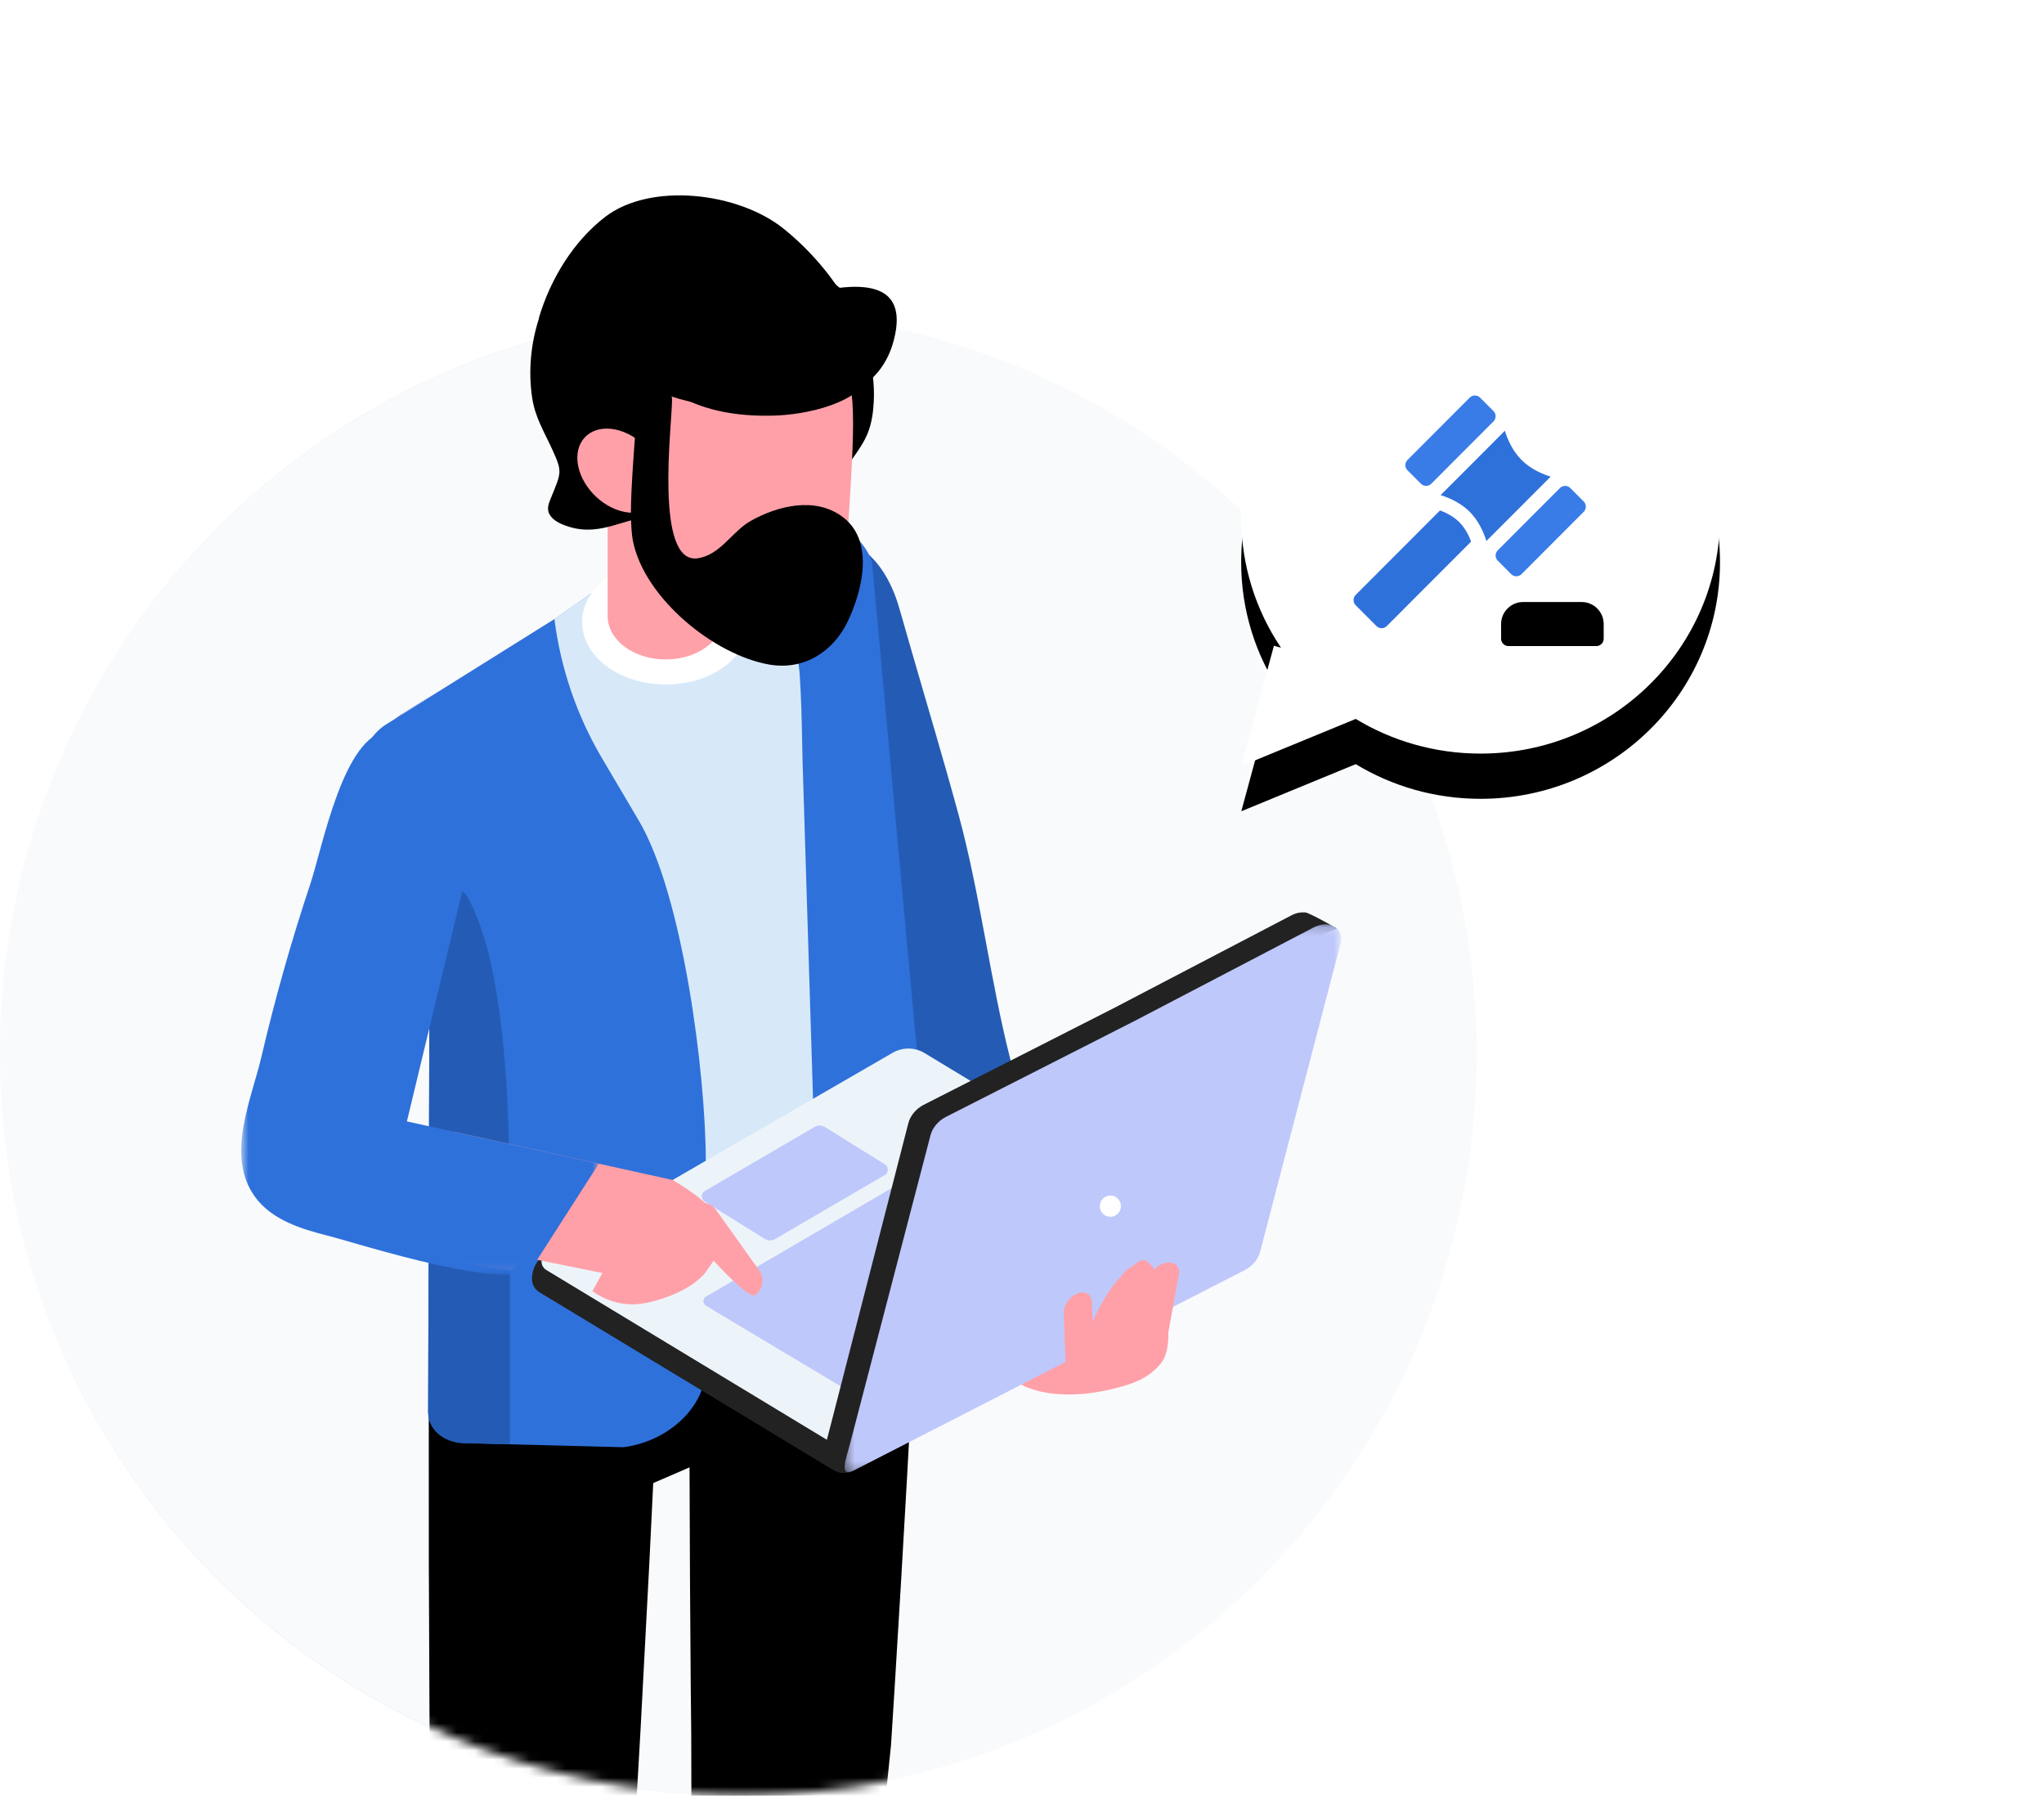 <svg width="226" height="199" viewBox="0 0 226 199" fill="none" xmlns="http://www.w3.org/2000/svg">
<g clip-path="url(#clip0_3_16849)">
<path d="M81.63 198.5C126.713 198.5 163.26 161.772 163.26 116.466C163.26 71.16 126.713 34.432 81.63 34.432C36.547 34.432 0 71.16 0 116.466C0 161.772 36.547 198.5 81.63 198.5Z" fill="#F3F6F9"/>
<path opacity="0.474" d="M82.005 198.442C127.295 198.442 164.01 161.727 164.01 116.437C164.01 71.147 127.295 34.432 82.005 34.432C36.715 34.432 0 71.147 0 116.437C0 161.727 36.715 198.442 82.005 198.442Z" fill="white"/>
<mask id="mask0_3_16849" style="mask-type:luminance" maskUnits="userSpaceOnUse" x="0" y="34" width="165" height="165">
<path d="M82.005 198.442C127.295 198.442 164.01 161.727 164.01 116.437C164.01 71.147 127.295 34.432 82.005 34.432C36.715 34.432 0 71.147 0 116.437C0 161.727 36.715 198.442 82.005 198.442Z" fill="white"/>
</mask>
<g mask="url(#mask0_3_16849)">
<path d="M43.192 268.288L43.387 264.481L43.6 260.678L44.074 253.077C44.445 248.017 44.761 242.95 45.177 237.896L45.778 230.313C45.971 227.784 46.182 225.258 46.412 222.734L47.75 207.587L47.648 208.843L47.492 190.649L47.413 172.456L47.407 154.266L47.409 151.992V151.424C47.41 151.234 47.398 151.044 47.45 150.856C47.541 150.479 47.843 150.107 48.273 149.739C48.475 149.554 48.702 149.37 48.919 149.186C49.117 149.002 49.337 148.817 49.498 148.631C49.656 148.446 49.789 148.26 49.88 148.072C49.966 147.885 50.028 147.697 50.102 147.509C50.395 146.758 50.666 146.007 50.936 145.255C51.461 143.752 51.94 142.248 52.342 140.742C52.743 139.235 53.087 137.727 53.273 136.217C53.759 132.252 57.37 129.431 61.34 129.916C64.832 130.342 67.436 133.188 67.682 136.564C67.794 138.083 68.065 139.605 68.394 141.13C68.722 142.653 69.127 144.179 69.578 145.706C69.812 146.469 70.046 147.232 70.302 147.997C70.368 148.188 70.421 148.379 70.497 148.57C70.579 148.761 70.703 148.954 70.852 149.147C71.004 149.34 71.213 149.535 71.403 149.73C71.611 149.923 71.828 150.118 72.021 150.312C72.433 150.702 72.718 151.087 72.789 151.468C72.833 151.658 72.811 151.847 72.803 152.037L72.776 152.605L72.668 154.876L71.782 173.045L70.822 191.212L69.785 209.378L69.727 210.406L69.683 210.636L66.828 225.573C66.359 228.063 65.871 230.551 65.365 233.036L63.869 240.495C62.888 245.469 61.807 250.431 60.78 255.399L59.157 262.841L58.322 266.558L57.469 270.273C56.574 274.162 52.693 276.591 48.799 275.699C45.323 274.901 43.013 271.726 43.192 268.288ZM77.376 249.77C77.376 249.77 77.296 247.77 77.155 244.269C77.102 242.52 77.037 240.395 76.961 237.958C76.879 235.52 76.829 232.773 76.767 229.775C76.704 226.778 76.629 223.529 76.6 220.097C76.56 216.663 76.519 213.043 76.475 209.297C76.464 205.553 76.454 201.685 76.443 197.753C76.438 195.788 76.434 193.807 76.429 191.818C76.41 189.916 76.391 188.007 76.371 186.098C76.343 182.108 76.316 178.118 76.288 174.19C76.272 170.262 76.257 166.397 76.242 162.657C76.237 158.917 76.232 155.302 76.226 151.873C76.234 148.445 76.24 145.203 76.247 142.212C76.25 140.715 76.252 139.282 76.255 137.918C76.256 137.578 76.257 137.241 76.258 136.909C76.24 136.577 76.278 136.25 76.519 135.934C76.731 135.616 77.125 135.309 77.5 135.005C77.883 134.702 78.243 134.403 78.484 134.106C78.734 133.808 78.826 133.511 78.945 133.221C79.062 132.93 79.177 132.644 79.29 132.363C79.503 131.801 79.717 131.26 79.903 130.739C80.285 129.697 80.598 128.739 80.869 127.873C81.941 124.412 82.141 122.422 82.141 122.422C82.543 118.457 86.088 115.566 90.058 115.968C93.669 116.332 96.388 119.292 96.55 122.807C96.55 122.807 96.644 124.804 97.529 128.318C97.754 129.197 98.015 130.17 98.342 131.231C98.499 131.76 98.683 132.313 98.867 132.885C98.964 133.172 99.064 133.463 99.166 133.761C99.268 134.057 99.344 134.358 99.578 134.668C99.803 134.978 100.147 135.296 100.513 135.619C100.871 135.943 101.248 136.271 101.442 136.599C101.666 136.928 101.686 137.256 101.652 137.587C101.635 137.918 101.617 138.255 101.599 138.595C101.53 139.956 101.456 141.388 101.379 142.882C101.225 145.87 101.059 149.107 100.883 152.531C100.695 155.954 100.496 159.564 100.29 163.299C100.075 167.033 99.853 170.891 99.628 174.812C99.391 178.733 99.15 182.717 98.909 186.699C98.777 188.777 98.646 190.853 98.515 192.923C98.311 194.901 98.108 196.872 97.908 198.828C97.503 202.738 97.105 206.586 96.719 210.31C96.301 214.032 95.897 217.631 95.514 221.043C95.141 224.455 94.741 227.68 94.379 230.657C94.016 233.633 93.691 236.362 93.366 238.779C93.047 241.196 92.77 243.304 92.541 245.039C92.051 248.509 91.772 250.491 91.772 250.491C91.213 254.443 87.553 257.195 83.596 256.637C80.077 256.142 77.51 253.195 77.376 249.77Z" fill="black"/>
</g>
<path d="M65.234 166.967L87.368 157.381L85.706 136.964L51.006 148.593L65.234 166.967Z" fill="black"/>
<path d="M128.904 141.818L125.184 146.005L117.309 145.914C114.723 146.827 112.134 147.829 109.516 148.603C110.778 154.512 117.822 154.696 122.432 153.663C124.758 153.141 126.864 152.57 128.384 150.669C130.172 148.434 128.331 142.464 128.904 141.818Z" fill="#FFA0A8"/>
<path d="M68.798 152.613L87.951 141.376L87.014 129.29L58.282 139.034L68.798 152.613Z" fill="black"/>
<path d="M111.718 117.13C109.512 108.487 108.354 98.766 106.011 90.144C104.284 83.783 102.393 77.535 100.585 71.236L99.436 67.235C97.543 60.636 92.834 57.875 88.92 61.068C85.005 64.26 83.367 72.198 85.261 78.796C90.534 97.167 93.604 116.778 100.22 134.105C103.386 142.394 107.766 149.775 111.767 139.061C114.579 131.531 113.626 124.58 111.732 117.182C111.728 117.165 111.723 117.148 111.718 117.13Z" fill="#245CB5"/>
<path d="M66.296 126.922L67.307 126.924L65.774 125.512L66.296 126.922Z" fill="#746ECE"/>
<path d="M96.573 64.525V121.69C96.573 123.227 95.516 124.742 93.853 125.596L90.62 127.249L78.043 133.678L76.828 134.301C68.574 138.521 58.898 139.297 50.965 136.384C51.096 131.943 51.238 127.53 51.09 123.188C50.791 114.367 49.324 95.361 44.265 87.444C41.18 82.612 41.855 80.751 44.412 78.932C45.645 78.056 47.313 77.186 49.21 76.001C53.238 73.483 57.267 70.96 61.301 68.443L65.619 65.423C66.693 64.673 67.876 64.051 69.125 63.572L73.262 61.996L81.379 58.911C81.51 58.834 81.63 58.762 81.762 58.691C88.445 55.038 96.573 58.161 96.573 64.525Z" fill="#877AE3"/>
<path d="M96.029 65.076V126.097C96.029 127.634 95.516 129.149 93.854 130.004L90.621 131.656L78.043 138.086L76.828 138.708C68.574 142.928 58.898 143.705 50.966 140.79C50.911 140.769 50.856 140.752 50.802 140.73C50.802 136.334 50.987 131.943 51.091 127.596C51.363 115.767 50.987 89.383 44.413 78.932C45.645 78.056 47.313 77.185 49.21 76.001C53.239 73.483 57.267 70.96 61.302 68.442L65.62 65.422C66.694 64.674 67.876 64.052 69.125 63.571L73.263 61.996L81.38 58.911C81.511 58.833 81.631 58.762 81.762 58.69C88.446 55.037 96.029 58.713 96.029 65.076Z" fill="#D7E9F9"/>
<path d="M78.041 128.44V151.21C78.041 155.43 74.002 159.315 68.931 159.975L56.366 159.65L51.334 159.524C49.022 159.463 47.327 157.986 47.338 156.036L47.512 100.948L46.926 98.673C45.888 94.639 43.945 90.901 41.248 87.748L40.174 83.572C40.518 82.167 41.444 80.806 42.862 79.969L61.3 68.438C61.997 73.892 63.774 79.099 66.587 83.859L70.638 90.717C75.517 98.982 78.041 118.749 78.041 128.44Z" fill="#2F71DB"/>
<path d="M56.382 136.412V159.182C56.382 159.342 56.377 159.496 56.366 159.651L51.334 159.524C49.022 159.463 47.327 157.987 47.337 156.036L47.512 100.948L45.348 92.541L51.549 98.912C56.428 107.176 56.382 126.715 56.382 136.412Z" fill="#245CB5"/>
<path d="M103.571 140.025L96.405 62.07L96.388 61.997C95.624 59.985 93.934 58.403 91.629 57.542C88.527 56.382 84.79 56.722 81.63 58.449C81.5 58.521 81.373 58.593 81.284 58.65L72.317 62.063L77.754 63.32C83.865 64.733 88.052 69.135 88.42 74.535C88.597 77.126 88.65 79.825 88.697 82.205C88.724 83.592 88.751 84.902 88.798 86.082L90.346 135.991V144.339C90.346 145.379 90.883 146.296 91.823 146.857C92.445 147.229 93.182 147.415 93.947 147.415C94.781 147.415 95.647 147.195 96.437 146.754L102.451 142.281C103.238 141.695 103.656 140.851 103.571 140.025Z" fill="#2F71DB"/>
<path d="M80.092 63.898C76.481 61.209 70.627 61.209 67.039 63.898C63.452 66.587 63.471 70.96 67.082 73.649C70.691 76.336 76.547 76.337 80.134 73.649C83.722 70.96 83.702 66.586 80.092 63.898Z" fill="white"/>
<path d="M79.919 57C80.103 55.989 79.863 54.945 79.187 54.036C78.897 53.646 78.534 53.285 78.097 52.957C76.266 51.59 73.595 51.225 71.322 51.862C70.55 52.076 69.819 52.41 69.187 52.861C69.142 52.889 69.093 52.923 69.048 52.957C67.523 54.098 66.941 55.673 67.288 57.152L67.187 57.158V68.117C67.193 68.727 67.349 69.342 67.668 69.918C67.98 70.488 68.45 71.029 69.076 71.498C71.578 73.362 75.64 73.362 78.126 71.498C79.372 70.561 79.992 69.342 79.986 68.117V57H79.919Z" fill="#FFA1A8"/>
<path d="M79.986 57V65.948C78.015 65.448 76.164 64.488 74.524 63.225C72.474 61.647 71.322 59.15 71.322 56.545V51.862C73.595 51.225 76.266 51.59 78.097 52.957C78.533 53.285 78.897 53.646 79.187 54.036C79.864 54.945 80.103 55.989 79.919 57H79.986Z" fill="#245CB5"/>
<path d="M60.526 138.471L98.9 117.312L134.945 139.12L94.458 162.518C93.733 162.936 92.84 162.928 92.125 162.494L59.63 142.835C59.125 142.528 58.816 141.977 58.816 141.383C58.816 140.169 59.472 139.052 60.526 138.471Z" fill="#222222"/>
<path d="M94.862 161.23L136.522 137.154L102.23 116.407C101.147 115.753 99.798 115.738 98.703 116.372L60.423 138.494C59.703 138.91 59.693 139.953 60.404 140.384L94.862 161.23Z" fill="#EDF4F9"/>
<path d="M125.175 133.197L110.784 124.759C110.495 124.59 110.139 124.59 109.849 124.758L78.065 143.318C77.67 143.548 77.678 144.128 78.08 144.346L95.279 154.637C95.787 154.914 97.112 154.511 97.608 154.215L125.175 133.197ZM77.94 131.643L90.068 124.567C90.425 124.358 90.866 124.365 91.218 124.583L97.844 128.709C98.05 128.836 98.171 129.058 98.167 129.302C98.163 129.546 98.036 129.764 97.828 129.886L85.706 136.964C85.532 137.066 85.337 137.118 85.143 137.118C84.939 137.118 84.736 137.061 84.555 136.948L77.924 132.82C77.719 132.692 77.598 132.47 77.601 132.226C77.604 131.982 77.732 131.765 77.94 131.643Z" fill="#BFC8FB"/>
<path d="M91.43 159.145L100.44 124.13C100.651 123.324 101.288 122.564 102.111 122.134C102.111 122.134 123.059 111.484 123.07 111.478L142.784 101.184C143.312 100.908 143.821 100.821 144.276 100.856L144.301 100.844L144.341 100.864C144.829 100.917 147.799 102.623 147.799 102.623L145.588 103.659L136.875 137.049C136.665 137.854 136.028 138.615 135.204 139.045L95.837 161.26C94.062 162.186 91.513 160.055 91.43 159.145Z" fill="#222222"/>
<mask id="mask1_3_16849" style="mask-type:luminance" maskUnits="userSpaceOnUse" x="93" y="102" width="56" height="61">
<path d="M93.388 102.174H148.284V162.738H93.388V102.174Z" fill="white"/>
</mask>
<g mask="url(#mask1_3_16849)">
<path d="M145.233 102.525L125.518 112.82C125.508 112.825 104.56 123.475 104.56 123.475C103.736 123.905 103.099 124.666 102.889 125.471L94.004 159.519C93.551 161.254 92.682 163.444 94.457 162.518L137.652 140.386C138.476 139.956 139.113 139.196 139.323 138.39L148.208 104.342C148.66 102.608 147.007 101.599 145.233 102.525Z" fill="#BFC8FB"/>
</g>
<path d="M123.936 133.328C123.936 133.978 123.414 134.506 122.77 134.506C122.126 134.506 121.605 133.978 121.605 133.328C121.605 132.677 122.126 132.15 122.77 132.15C123.414 132.15 123.936 132.677 123.936 133.328Z" fill="white"/>
<path d="M74.398 130.441L66.208 128.634L50.162 125.099C46.786 129.296 43.067 133.203 39.157 136.909L43.18 137.798L51.593 139.653C53.314 140.032 54.953 140.269 56.574 140.427L58.282 139.033L66.611 140.719C66.241 141.385 65.87 142.052 65.5 142.718L65.51 142.72C66.845 143.708 68.404 144.183 69.952 144.183C72.264 144.183 76.561 142.63 78.041 140.592C80.494 137.205 81.829 134.894 74.398 130.441Z" fill="#FFA0A8"/>
<path d="M83.496 143.162C82.628 143.794 76.646 136.929 76.02 136.051C75.395 135.174 75.592 133.94 76.46 133.307C77.328 132.674 78.55 132.874 79.177 133.75L83.936 140.417C84.561 141.294 84.364 142.529 83.496 143.162Z" fill="#FFA0A8"/>
<mask id="mask2_3_16849" style="mask-type:luminance" maskUnits="userSpaceOnUse" x="26" y="80" width="41" height="61">
<path d="M26.671 80.772H66.209V140.891H26.671V80.772Z" fill="white"/>
</mask>
<g mask="url(#mask2_3_16849)">
<path d="M44.99 123.959C44.99 123.959 50.987 99.031 51.007 98.948C52.281 93.653 50.614 80.272 42.989 80.787C37.997 81.124 35.686 93.584 34.298 97.751C32.217 104.001 30.419 110.348 28.917 116.766C27.793 121.567 24.92 127.738 28.176 132.271C30.023 134.844 33.296 135.853 36.347 136.623C39.688 137.467 56.938 143.082 58.949 139.948C59.197 139.562 66.209 128.634 66.209 128.634L44.99 123.959Z" fill="#2F71DB"/>
</g>
<path d="M86.64 25.279C81.663 21.271 71.988 20.099 66.93 23.962C63.503 26.579 60.88 30.736 59.572 35.177L59.602 35.176C58.676 38.001 58.406 41.064 58.837 43.95C59.164 46.142 60.148 47.682 61.035 49.625C62.217 52.213 62.084 52.168 60.877 55.14C60.72 55.525 60.561 55.928 60.602 56.342C60.681 57.142 61.458 57.669 62.195 57.971C66.119 59.586 68.59 57.317 72.273 57.061C74.894 56.877 77.7 58.497 80.392 58.727C86.125 59.221 90.241 56.405 93.487 51.797C93.75 51.424 94.012 51.052 94.275 50.679C94.905 49.784 95.541 48.879 95.95 47.862C96.387 46.769 96.548 45.583 96.609 44.406C96.988 37.028 92.226 29.777 86.64 25.279Z" fill="black"/>
<path d="M99.106 34.711C98.365 29.079 88.022 32.931 84.612 33.745C83.57 33.994 82.451 34.292 81.755 35.186C80.841 36.363 81.01 38.23 81.788 39.522C85.698 46.017 96.524 45.947 98.775 37.788C99.12 36.538 99.213 35.525 99.106 34.711Z" fill="black"/>
<path d="M72.115 35.336C72.384 35.247 72.655 35.164 72.924 35.089C78.123 33.638 89.362 32.751 92.454 38.576C94.547 42.517 94.719 43.832 93.772 58.295C93.477 62.815 87.498 65.118 83.025 64.818C80.3 64.635 77.729 63.538 75.524 61.891C73.372 60.283 72.115 57.728 72.115 55.023V35.336Z" fill="#FFA0A8"/>
<path d="M65.34 36.158C64.357 33.704 65.444 30.759 67.415 29.015C69.386 27.271 72.054 26.546 74.662 26.299C80.448 25.752 100.987 30.762 93.508 39.84C86.909 47.849 69.355 46.169 65.34 36.158Z" fill="black"/>
<path d="M72.223 41.623C73.247 42.64 74.45 43.488 75.737 44.122C78.808 45.636 82.311 46.049 85.725 45.934C88.988 45.824 95.123 44.688 96.555 41.035C97.982 37.396 93.325 33.098 90.387 31.716C86.933 30.091 82.158 28.644 78.306 29.141C75.915 29.45 71.035 30.325 69.645 32.54C68.918 33.7 68.933 35.195 69.256 36.528C69.729 38.475 70.803 40.212 72.223 41.623Z" fill="black"/>
<path d="M73.223 53.453C73.223 55.898 71.121 57.243 68.528 56.457C65.935 55.671 63.833 53.052 63.833 50.606C63.833 48.16 65.935 46.815 68.528 47.602C71.121 48.388 73.223 51.008 73.223 53.453Z" fill="#FFA0A8"/>
<path d="M94.806 59.163C94.452 58.394 93.921 57.705 93.171 57.142C90.116 54.85 85.945 55.925 82.995 57.587C80.938 58.747 79.668 61.334 77.155 61.711C72.311 62.423 74.306 46.932 74.306 44.195C74.305 43.203 73.429 42.392 72.359 42.392C71.287 42.392 70.411 43.203 70.411 44.198C70.412 47.921 69.283 56.454 70.004 59.902C71.313 66.148 78.938 72.396 85.051 73.459C88.864 74.122 92.15 72.068 93.771 68.612C95.048 65.89 96.109 61.985 94.806 59.163Z" fill="black"/>
<path d="M127.272 148.975C128.179 148.828 129.046 148.024 129.197 147.188L130.348 140.833C130.499 139.997 129.881 139.433 128.973 139.579C128.066 139.725 127.2 140.529 127.048 141.365L125.898 147.72C125.746 148.557 126.364 149.121 127.272 148.975Z" fill="#FFA0A8"/>
<path d="M124.038 149.209C124.945 149.063 125.811 148.259 125.963 147.423L127.114 141.068C127.264 140.232 126.647 139.668 125.738 139.814C124.832 139.96 123.966 140.763 123.814 141.6L122.663 147.955C122.512 148.792 123.13 149.356 124.038 149.209ZM119.459 152.528C120.314 152.188 120.988 151.214 120.958 150.365L120.726 143.908C120.695 143.059 119.971 142.643 119.116 142.983C118.262 143.324 117.587 144.297 117.618 145.147L117.849 151.603C117.88 152.453 118.604 152.869 119.459 152.528Z" fill="#FFA0A8"/>
<path d="M121.648 144.382C122.616 142.568 123.78 140.929 125.748 139.562C125.953 139.416 126.181 139.265 126.431 139.28C126.689 139.295 126.902 139.481 127.083 139.665C129.027 141.646 130.129 145.368 128.673 147.944C126.996 150.906 121.935 152.219 118.775 152.399C118.208 151.515 118.695 150.354 119.186 149.423C120.121 147.655 120.81 145.953 121.648 144.382Z" fill="#FFA0A8"/>
<g filter="url(#filter0_d_3_16849)">
<path d="M163.704 31.007C178.324 31.007 190.176 42.713 190.176 57.154C190.176 71.595 178.324 83.301 163.704 83.301C158.646 83.301 153.919 81.9 149.9 79.469L137.248 84.676L140.854 71.383C141.103 71.45 141.364 71.52 141.635 71.594C138.852 67.457 137.233 62.492 137.233 57.154C137.233 42.713 149.085 31.007 163.704 31.007Z" fill="black"/>
</g>
<path d="M163.704 31.007C178.324 31.007 190.176 42.713 190.176 57.154C190.176 71.595 178.324 83.301 163.704 83.301C158.646 83.301 153.919 81.9 149.9 79.469L137.248 84.676L140.854 71.383C141.103 71.45 141.364 71.52 141.635 71.594C138.852 67.457 137.233 62.492 137.233 57.154C137.233 42.713 149.085 31.007 163.704 31.007Z" fill="white"/>
<path d="M157.108 53.472C157.425 53.789 157.938 53.789 158.254 53.472L165.129 46.586C165.446 46.269 165.446 45.755 165.129 45.438L163.648 43.955C163.332 43.638 162.819 43.638 162.502 43.955L155.627 50.84C155.311 51.157 155.311 51.671 155.627 51.988L157.108 53.472ZM168.231 63.464L175.106 56.578C175.423 56.261 175.422 55.747 175.106 55.431L173.625 53.947C173.308 53.63 172.795 53.63 172.479 53.947L165.604 60.832C165.287 61.149 165.288 61.663 165.604 61.98L167.086 63.464C167.402 63.781 167.915 63.781 168.231 63.464Z" fill="#397CE8"/>
<path d="M171.453 52.687C170.591 52.425 169.273 51.884 168.231 50.84C167.195 49.802 166.653 48.477 166.389 47.611C166.298 47.716 159.365 54.658 159.28 54.732C160.453 55.089 161.632 55.706 162.502 56.578C163.372 57.448 163.982 58.615 164.344 59.806C164.436 59.702 171.367 52.762 171.453 52.687Z" fill="#2F71DB"/>
<path d="M159.22 56.422L149.898 65.759C149.582 66.076 149.582 66.59 149.898 66.907L152.19 69.202C152.506 69.519 153.019 69.519 153.336 69.202L162.656 59.867C162.34 59.005 161.886 58.256 161.357 57.727C160.825 57.193 160.077 56.738 159.22 56.422Z" fill="#2F71DB"/>
<path d="M174.886 66.547H168.404C167.064 66.547 165.973 67.639 165.973 68.981V70.604C165.973 71.052 166.336 71.416 166.783 71.416H176.506C176.953 71.416 177.316 71.052 177.316 70.604V68.981C177.316 67.639 176.226 66.547 174.886 66.547Z" fill="black"/>
</g>
<defs>
<filter id="filter0_d_3_16849" x="102.233" y="1.007" width="122.943" height="123.669" filterUnits="userSpaceOnUse" color-interpolation-filters="sRGB">
<feFlood flood-opacity="0" result="BackgroundImageFix"/>
<feColorMatrix in="SourceAlpha" type="matrix" values="0 0 0 0 0 0 0 0 0 0 0 0 0 0 0 0 0 0 127 0" result="hardAlpha"/>
<feOffset dy="5"/>
<feGaussianBlur stdDeviation="17.5"/>
<feColorMatrix type="matrix" values="0 0 0 0 0.258 0 0 0 0 0.401 0 0 0 0 0.526 0 0 0 0.223 0"/>
<feBlend mode="normal" in2="BackgroundImageFix" result="effect1_dropShadow_3_16849"/>
<feBlend mode="normal" in="SourceGraphic" in2="effect1_dropShadow_3_16849" result="shape"/>
</filter>
<clipPath id="clip0_3_16849">
<rect width="226" height="198" fill="white" transform="translate(0 0.5)"/>
</clipPath>
</defs>
</svg>
